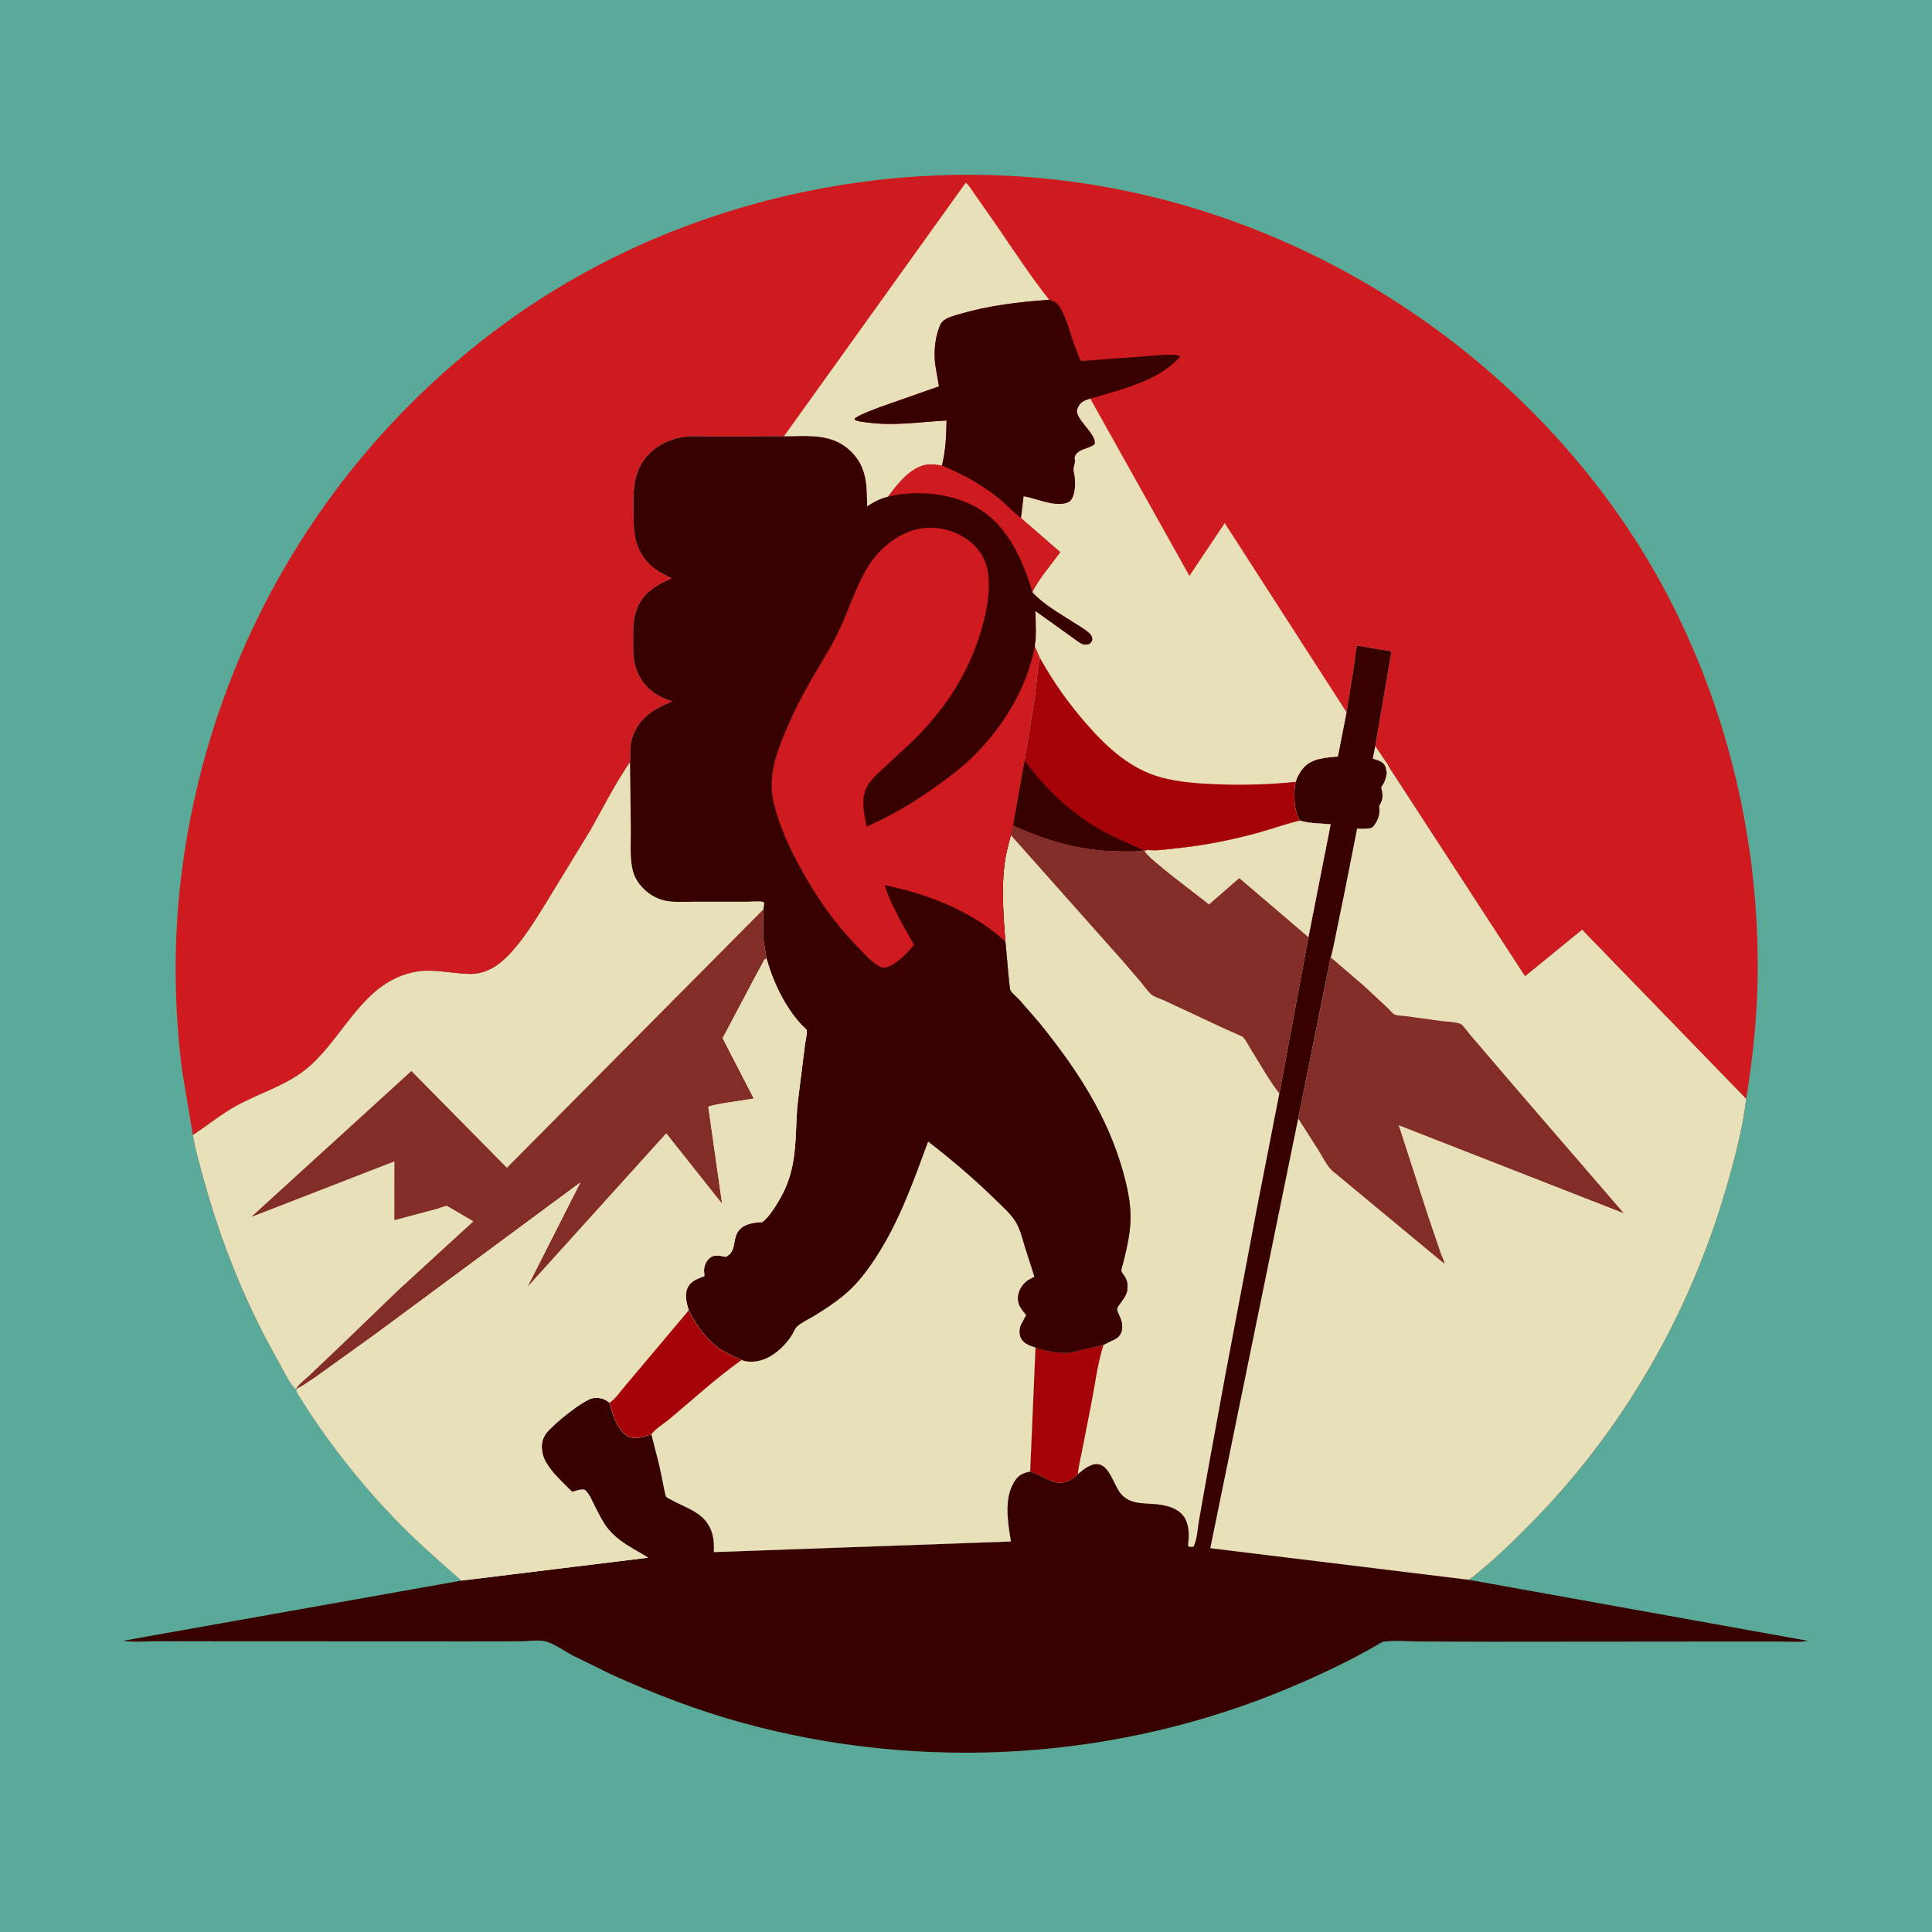 <svg version="1.1" xmlns="http://www.w3.org/2000/svg" style="display: block;" viewBox="0 0 2048 2048" width="1024" height="1024">
<path transform="translate(0,0)" fill="rgb(90,170,153)" d="M -0 -0 L 2048 0 L 2048 2048 L -0 2048 L -0 -0 z"/>
<path transform="translate(0,0)" fill="rgb(55,1,0)" d="M 1427.4 755.011 L 1435.16 706.773 C 1436.27 699.559 1436.55 691.219 1438.6 684.306 L 1460.66 688.179 C 1465.31 688.916 1470.58 689.215 1475 690.712 L 1457.87 790.6 L 1468.25 806.131 C 1469.58 808.132 1471.97 811.018 1472.58 813.254 L 1616.63 1034.7 L 1677.12 985.358 L 1851.1 1164.75 C 1847.2 1197.34 1838.53 1229.7 1829.35 1261.15 C 1790.62 1393.81 1720.31 1515.98 1623.22 1614.52 C 1603.64 1634.4 1583.26 1654.17 1561.37 1671.5 L 1557.84 1674.13 L 1557.26 1674.68 L 1916.45 1739.34 C 1907.42 1741.11 1896.99 1740.1 1887.72 1740.1 L 1832.09 1740.08 L 1581.71 1740.29 L 1504.51 1740.06 C 1492.74 1740 1479.12 1738.67 1467.5 1740.13 C 1465.38 1740.39 1464.05 1741.26 1462.26 1742.32 C 1432.54 1759.8 1400.77 1774.73 1369.06 1788.2 C 1185.8 1866.02 977.882 1878.86 786.008 1826 C 738.79 1812.99 692.711 1795.18 648.108 1775.01 L 606.589 1754.58 C 598.279 1750.21 586.319 1741.51 577.319 1739.7 C 569.922 1738.21 559.447 1739.79 551.773 1739.88 L 496.295 1739.96 L 230.583 1739.85 L 165 1739.75 C 153.953 1739.76 141.628 1741.18 130.816 1739.21 L 489.303 1675.46 L 687.082 1651.19 C 671.743 1641.79 654.94 1634.23 643.694 1619.59 C 638.436 1612.74 634.691 1604.68 630.71 1597.04 C 627.648 1591.17 624.888 1583.71 619.899 1579.27 C 615.285 1578.47 610.955 1580.25 606.552 1581.53 C 596.035 1570.85 577.925 1555.34 575.036 1540.37 C 573.5 1532.4 574.168 1526.13 578.98 1519.36 C 584.947 1510.96 619.104 1483.01 629 1482.01 C 635.778 1481.32 640.826 1482.52 646.044 1486.95 C 649.61 1498.77 654.387 1516.75 666.105 1522.79 C 671.147 1525.38 679.289 1524 684.5 1522.27 L 690.497 1520.37 L 698.978 1553.72 L 704.21 1579.25 C 704.627 1581.11 705.277 1585.42 706.3 1586.78 C 706.787 1587.42 709.273 1588.62 709.955 1589.01 C 727.655 1599.15 748.963 1603.32 755.104 1626.12 C 756.802 1632.43 756.938 1638.81 756.743 1645.29 L 1071.59 1634.05 C 1068.27 1613.21 1063.3 1585.46 1077.43 1567.44 C 1081.08 1562.78 1086.48 1561.04 1092 1559.83 L 1097.68 1428.4 C 1106.82 1431.9 1123.28 1435.1 1133 1434.01 C 1137.97 1433.45 1142.82 1431.66 1147.71 1430.58 C 1155.11 1428.95 1162.44 1427.61 1169.75 1425.53 L 1182.97 1419.02 C 1190.56 1414.17 1190.72 1405.28 1187.85 1397.67 C 1186.8 1394.89 1184.32 1390.51 1184.05 1387.68 C 1183.93 1386.45 1185.95 1383.9 1186.6 1382.94 C 1189.52 1378.64 1194.18 1373.24 1194.91 1368 C 1196.01 1360.2 1194.54 1355.64 1189.65 1349.5 C 1187.56 1346.88 1189.41 1343.19 1190.18 1340.23 C 1194.29 1324.4 1198.4 1306.62 1198.42 1290.23 C 1198.45 1274.18 1194.74 1257.41 1190.43 1242.02 C 1173.52 1181.65 1140.57 1132.3 1101.64 1084.15 L 1080.96 1060.33 C 1078.11 1057.25 1073.2 1053.36 1071.05 1049.91 C 1069.76 1047.84 1066.78 1005.33 1065.7 998.017 C 1063.67 971.742 1061.54 943.107 1064.68 916.955 C 1065.95 906.352 1068.75 895.59 1071.61 885.318 L 1073.88 875.06 C 1111.28 892.042 1147.44 902.338 1188.66 902.391 C 1196.17 902.401 1205.22 902.918 1212.54 901.369 L 1216.66 900.935 C 1225.71 902.151 1236.46 900.31 1245.54 899.386 C 1275.64 896.323 1304.93 890.631 1334.1 882.57 C 1348.71 878.531 1363 873.263 1377.75 869.784 C 1371.38 858.751 1370.78 841.145 1373.4 828.843 C 1374.93 823.866 1377.87 818.572 1381.21 814.558 C 1390.29 803.637 1405.15 803.214 1418.25 801.894 L 1427.4 755.011 z"/>
<path transform="translate(0,0)" fill="rgb(232,224,185)" d="M 1377.75 869.784 L 1379.59 870.342 C 1389.25 873.092 1400.53 872.682 1410.54 873.833 L 1386.99 993.463 L 1356.17 1159.2 L 1332.22 1281.6 L 1297.9 1463 L 1279.09 1566.02 L 1270.99 1611.76 C 1269.55 1620.13 1269.04 1632 1265.19 1639.5 C 1263.05 1639.82 1261.77 1639.97 1259.7 1639.29 C 1259.18 1637.28 1259.47 1635.94 1259.74 1633.92 C 1260.86 1625.6 1259.83 1613.89 1254.6 1607.1 C 1247.46 1597.81 1234.69 1595.26 1223.69 1594.35 C 1210.2 1593.24 1197.43 1594.54 1187.84 1583.05 C 1180.83 1574.65 1176.28 1553.71 1164.14 1552.13 C 1156.03 1551.07 1148.25 1558.07 1142.44 1562.71 C 1140.14 1565.38 1137.26 1567.57 1134.11 1569.15 C 1118.03 1577.22 1107.1 1564.29 1092.87 1560.08 L 1092 1559.83 L 1097.68 1428.4 C 1106.82 1431.9 1123.28 1435.1 1133 1434.01 C 1137.97 1433.45 1142.82 1431.66 1147.71 1430.58 C 1155.11 1428.95 1162.44 1427.61 1169.75 1425.53 L 1182.97 1419.02 C 1190.56 1414.17 1190.72 1405.28 1187.85 1397.67 C 1186.8 1394.89 1184.32 1390.51 1184.05 1387.68 C 1183.93 1386.45 1185.95 1383.9 1186.6 1382.94 C 1189.52 1378.64 1194.18 1373.24 1194.91 1368 C 1196.01 1360.2 1194.54 1355.64 1189.65 1349.5 C 1187.56 1346.88 1189.41 1343.19 1190.18 1340.23 C 1194.29 1324.4 1198.4 1306.62 1198.42 1290.23 C 1198.45 1274.18 1194.74 1257.41 1190.43 1242.02 C 1173.52 1181.65 1140.57 1132.3 1101.64 1084.15 L 1080.96 1060.33 C 1078.11 1057.25 1073.2 1053.36 1071.05 1049.91 C 1069.76 1047.84 1066.78 1005.33 1065.7 998.017 C 1063.67 971.742 1061.54 943.107 1064.68 916.955 C 1065.95 906.352 1068.75 895.59 1071.61 885.318 L 1073.88 875.06 C 1111.28 892.042 1147.44 902.338 1188.66 902.391 C 1196.17 902.401 1205.22 902.918 1212.54 901.369 L 1216.66 900.935 C 1225.71 902.151 1236.46 900.31 1245.54 899.386 C 1275.64 896.323 1304.93 890.631 1334.1 882.57 C 1348.71 878.531 1363 873.263 1377.75 869.784 z"/>
<path transform="translate(0,0)" fill="rgb(166,3,9)" d="M 1097.68 1428.4 C 1106.82 1431.9 1123.28 1435.1 1133 1434.01 C 1137.97 1433.45 1142.82 1431.66 1147.71 1430.58 C 1155.11 1428.95 1162.44 1427.61 1169.75 1425.53 C 1163.38 1445.55 1160.74 1468.04 1156.65 1488.67 L 1147.64 1534.76 C 1145.81 1544.03 1143.5 1553.31 1142.44 1562.71 C 1140.14 1565.38 1137.26 1567.57 1134.11 1569.15 C 1118.03 1577.22 1107.1 1564.29 1092.87 1560.08 L 1092 1559.83 L 1097.68 1428.4 z"/>
<path transform="translate(0,0)" fill="rgb(131,45,40)" d="M 1377.75 869.784 L 1379.59 870.342 C 1389.25 873.092 1400.53 872.682 1410.54 873.833 L 1386.99 993.463 L 1356.17 1159.2 C 1345.54 1145.5 1336.41 1129.03 1327.15 1114.27 C 1324.31 1109.74 1321.37 1103.59 1317.87 1099.64 C 1316.79 1098.42 1312.69 1096.95 1311.21 1096.27 L 1294.24 1088.66 L 1235.2 1061.01 C 1230.82 1058.94 1223.29 1056.9 1219.89 1053.68 C 1216.01 1050.02 1212.63 1044.99 1209.19 1040.83 L 1189.49 1017.96 L 1071.61 885.318 L 1073.88 875.06 C 1111.28 892.042 1147.44 902.338 1188.66 902.391 C 1196.17 902.401 1205.22 902.918 1212.54 901.369 L 1216.66 900.935 C 1225.71 902.151 1236.46 900.31 1245.54 899.386 C 1275.64 896.323 1304.93 890.631 1334.1 882.57 C 1348.71 878.531 1363 873.263 1377.75 869.784 z"/>
<path transform="translate(0,0)" fill="rgb(232,224,185)" d="M 1377.75 869.784 L 1379.59 870.342 C 1389.25 873.092 1400.53 872.682 1410.54 873.833 L 1386.99 993.463 L 1313.7 930.843 L 1281.56 958.746 C 1270.99 949.954 1217.08 910.448 1213.28 902.23 L 1216.66 900.935 C 1225.71 902.151 1236.46 900.31 1245.54 899.386 C 1275.64 896.323 1304.93 890.631 1334.1 882.57 C 1348.71 878.531 1363 873.263 1377.75 869.784 z"/>
<path transform="translate(0,0)" fill="rgb(232,224,185)" d="M 1457.87 790.6 L 1468.25 806.131 C 1469.58 808.132 1471.97 811.018 1472.58 813.254 L 1616.63 1034.7 L 1677.12 985.358 L 1851.1 1164.75 C 1847.2 1197.34 1838.53 1229.7 1829.35 1261.15 C 1790.62 1393.81 1720.31 1515.98 1623.22 1614.52 C 1603.64 1634.4 1583.26 1654.17 1561.37 1671.5 L 1557.84 1674.13 L 1557.26 1674.68 L 1282.93 1641.16 L 1376.14 1185.6 L 1410.59 1014.78 C 1412.61 1009.14 1413.44 1002.54 1414.84 996.675 L 1425.39 945.149 L 1438.59 878.326 C 1442.05 878.449 1452.93 879.049 1455.16 876.622 C 1460.26 871.075 1463.15 863.277 1462.11 855.965 L 1461.88 854.5 L 1462.43 853.6 C 1466.57 846.191 1465.93 842.317 1464.06 834.5 C 1467.83 829.461 1468.99 825.446 1469.99 819.273 C 1469.56 817.035 1469.21 814.14 1468.26 812.089 C 1466.15 807.533 1461.22 806.127 1456.82 804.772 L 1455.14 804.264 L 1457.87 790.6 z"/>
<path transform="translate(0,0)" fill="rgb(131,45,40)" d="M 1410.59 1014.78 L 1446.83 1045.96 L 1471.49 1069.01 C 1473.13 1070.55 1476.46 1074.65 1478.36 1075.5 C 1480.92 1076.65 1486.18 1076.61 1489.22 1077.04 L 1528.31 1082.39 C 1533.88 1083.1 1543.29 1083.25 1548.36 1085.44 C 1550.78 1086.5 1556.04 1094.17 1558.27 1096.71 L 1607.48 1154.23 L 1721.23 1286.04 L 1482.68 1192.77 L 1514.23 1290.25 L 1527.06 1327.99 C 1528.24 1331.37 1531 1336.28 1531.24 1339.73 L 1412.13 1240.96 C 1406.32 1235.45 1402.26 1226.82 1398.05 1220 L 1376.14 1185.6 L 1410.59 1014.78 z"/>
<path transform="translate(0,0)" fill="rgb(55,1,0)" d="M 831.074 462.407 C 856.807 462.365 882.359 458.902 902.29 478.654 C 919.22 495.433 918.947 514.533 919.196 536.621 C 926.444 531.852 932.738 528.574 941.252 526.415 C 947.699 517.677 957.452 505.31 966.484 499.233 C 977.903 491.549 985.379 491.009 998.49 493.415 C 1020.52 502.836 1040.03 513.006 1058.75 528.271 C 1066.8 534.831 1074.12 542.982 1082.37 549.094 L 1124.04 585.294 C 1114.18 598.851 1101.98 612.783 1094.38 627.677 L 1095.09 628.471 C 1106.57 640.706 1124.35 650.827 1138.42 659.86 C 1143.6 663.184 1149.56 666.421 1154.17 670.5 C 1156.28 672.365 1158 674.525 1157.98 677.5 C 1157.96 680.269 1156.33 681.284 1154.5 682.977 C 1149.22 683.914 1147.44 683.486 1142.92 680.322 L 1097.6 647.87 C 1097.97 659.763 1099.21 673.289 1096.94 684.948 L 1102.6 697.864 C 1100.03 704.858 1099.85 712.232 1099.16 719.588 L 1096.32 743.5 L 1086.15 805.95 L 1073.88 875.06 L 1071.61 885.318 C 1068.75 895.59 1065.95 906.352 1064.68 916.955 C 1061.54 943.107 1063.67 971.742 1065.7 998.017 C 1066.78 1005.33 1069.76 1047.84 1071.05 1049.91 C 1073.2 1053.36 1078.11 1057.25 1080.96 1060.33 L 1101.64 1084.15 C 1140.57 1132.3 1173.52 1181.65 1190.43 1242.02 C 1194.74 1257.41 1198.45 1274.18 1198.42 1290.23 C 1198.4 1306.62 1194.29 1324.4 1190.18 1340.23 C 1189.41 1343.19 1187.56 1346.88 1189.65 1349.5 C 1194.54 1355.64 1196.01 1360.2 1194.91 1368 C 1194.18 1373.24 1189.52 1378.64 1186.6 1382.94 C 1185.95 1383.9 1183.93 1386.45 1184.05 1387.68 C 1184.32 1390.51 1186.8 1394.89 1187.85 1397.67 C 1190.72 1405.28 1190.56 1414.17 1182.97 1419.02 L 1169.75 1425.53 C 1162.44 1427.61 1155.11 1428.95 1147.71 1430.58 C 1142.82 1431.66 1137.97 1433.45 1133 1434.01 C 1123.28 1435.1 1106.82 1431.9 1097.68 1428.4 L 1092 1559.83 C 1086.48 1561.04 1081.08 1562.78 1077.43 1567.44 C 1063.3 1585.46 1068.27 1613.21 1071.59 1634.05 L 756.743 1645.29 C 756.938 1638.81 756.802 1632.43 755.104 1626.12 C 748.963 1603.32 727.655 1599.15 709.955 1589.01 C 709.273 1588.62 706.787 1587.42 706.3 1586.78 C 705.277 1585.42 704.627 1581.11 704.21 1579.25 L 698.978 1553.72 L 690.497 1520.37 L 684.5 1522.27 C 679.289 1524 671.147 1525.38 666.105 1522.79 C 654.387 1516.75 649.61 1498.77 646.044 1486.95 C 640.826 1482.52 635.778 1481.32 629 1482.01 C 619.104 1483.01 584.947 1510.96 578.98 1519.36 C 574.168 1526.13 573.5 1532.4 575.036 1540.37 C 577.925 1555.34 596.035 1570.85 606.552 1581.53 C 610.955 1580.25 615.285 1578.47 619.899 1579.27 C 624.888 1583.71 627.648 1591.17 630.71 1597.04 C 634.691 1604.68 638.436 1612.74 643.694 1619.59 C 654.94 1634.23 671.743 1641.79 687.082 1651.19 L 489.303 1675.46 C 466.852 1655.86 444.189 1636.08 423.309 1614.79 C 381.782 1572.45 344.749 1525.15 313.922 1474.52 L 314.898 1472.14 L 314.065 1471.97 L 312.838 1472.25 C 306.854 1466.95 300.792 1453.23 296.731 1446.15 C 261.439 1384.62 234.107 1317.2 215.506 1248.82 C 211.416 1233.78 206.9 1218.49 204.394 1203.1 C 220.013 1192.93 234.223 1181.02 250.668 1172.02 C 277.413 1157.38 306.172 1150 329.246 1129.17 C 365.044 1096.87 384.989 1043.19 435.894 1031.08 L 437.853 1030.63 C 453.481 1026.94 469.721 1030.13 485.468 1031.57 C 492.553 1032.23 501.198 1033.01 508.193 1031.4 L 509.5 1031.06 C 520.718 1028.29 529.219 1022.16 537.335 1014.15 C 553.871 997.832 566.728 976.19 579.023 956.596 L 625.625 880.246 C 639.194 856.384 651.701 831.121 667.247 808.53 L 667.852 807.667 C 668.46 797.712 667.374 789.174 671.056 779.601 C 678.865 759.302 694.048 751.507 712.484 743.409 L 710.68 742.831 C 695.373 737.808 683.669 729.146 676.624 714.482 C 670.762 702.28 671.085 690.074 671.147 676.91 C 671.198 666.328 671.18 655.532 675.047 645.5 C 681.637 628.407 696.111 619.956 711.972 613.044 C 703.588 608.936 695.198 604.655 688.478 598.042 C 675.274 585.049 671.794 569.546 671.664 551.617 C 671.477 525.92 668.646 500.459 688.432 480.701 C 696.748 472.396 707.281 467.006 718.659 464.295 C 731.47 461.242 746.687 462.674 759.822 462.616 L 831.074 462.407 z"/>
<path transform="translate(0,0)" fill="rgb(207,26,31)" d="M 941.252 526.415 C 947.699 517.677 957.452 505.31 966.484 499.233 C 977.903 491.549 985.379 491.009 998.49 493.415 C 1020.52 502.836 1040.03 513.006 1058.75 528.271 C 1066.8 534.831 1074.12 542.982 1082.37 549.094 L 1124.04 585.294 C 1114.18 598.851 1101.98 612.783 1094.38 627.677 C 1084.63 594.563 1068.86 558.464 1038.27 539.694 C 1010.47 522.637 972.515 519.076 941.252 526.415 z"/>
<path transform="translate(0,0)" fill="rgb(207,26,31)" d="M 1065.7 998.017 C 1031.16 966.023 983.073 947.429 937.579 938.264 C 945.571 961.396 956.776 980.277 968.8 1001.39 C 962.572 1009.81 950.587 1021.77 940.538 1025.18 C 936.429 1026.57 933.524 1025.19 930 1023.05 C 922.472 1018.49 915.683 1010.43 909.536 1004.16 C 884.733 978.866 865.64 951.335 848.637 920.286 C 837.081 899.183 826.431 876.3 820.601 852.862 C 813.954 826.132 820.972 803.892 831.031 779.168 C 839.569 758.182 849.923 737.999 861.184 718.355 C 869.644 703.596 878.957 689.314 886.637 674.117 C 898.672 650.303 905.719 624.554 919.638 601.471 C 930.983 582.658 950.142 566.21 971.85 561.089 C 989.435 556.94 1008.17 560.704 1023.33 570.43 C 1035.11 577.98 1044.17 590.315 1046.79 604.143 C 1050.15 621.829 1046.93 642.917 1042.38 660.092 C 1029.44 708.983 1005.34 747.663 969.727 783.419 L 940.544 810.677 C 933.357 817.191 925.331 823.912 920.063 832.124 C 911.861 844.909 915.811 862.427 918.775 876.238 C 941.933 865.907 963.538 853.668 984.35 839.186 C 999.397 828.716 1014.48 818.01 1027.86 805.43 C 1061.25 774.015 1088.77 730.54 1096.94 684.948 L 1102.6 697.864 C 1100.03 704.858 1099.85 712.232 1099.16 719.588 L 1096.32 743.5 L 1086.15 805.95 L 1073.88 875.06 L 1071.61 885.318 C 1068.75 895.59 1065.95 906.352 1064.68 916.955 C 1061.54 943.107 1063.67 971.742 1065.7 998.017 z"/>
<path transform="translate(0,0)" fill="rgb(232,224,185)" d="M 786.055 1441.62 L 786.871 1441.97 C 794.803 1444.83 804.403 1443.34 812 1440.04 C 822.787 1435.35 833.591 1424.77 839.703 1414.77 C 841.331 1412.11 842.515 1408.29 844.828 1406.21 C 849.867 1401.68 857.494 1398.27 863.295 1394.73 C 874.551 1387.87 886.165 1380.16 896.176 1371.63 C 909.87 1359.95 920.692 1345.18 930.304 1330.08 C 954.203 1292.52 968.472 1251.57 983.83 1210.13 C 1008.96 1229.4 1033.75 1250.61 1056.3 1272.79 C 1063.62 1279.99 1072.75 1287.93 1077.68 1297.03 C 1081.82 1304.67 1083.86 1313.46 1086.37 1321.72 L 1096.52 1353.29 L 1089.5 1357.16 C 1084.11 1361.02 1080.16 1366.86 1079.23 1373.5 C 1077.96 1382.57 1082.42 1387.5 1087.76 1394.05 L 1082.14 1404.64 C 1080.47 1408.52 1080.19 1414.1 1082 1418 C 1084.68 1423.79 1090.64 1426.16 1096.29 1427.97 L 1097.68 1428.4 L 1092 1559.83 C 1086.48 1561.04 1081.08 1562.78 1077.43 1567.44 C 1063.3 1585.46 1068.27 1613.21 1071.59 1634.05 L 756.743 1645.29 C 756.938 1638.81 756.802 1632.43 755.104 1626.12 C 748.963 1603.32 727.655 1599.15 709.955 1589.01 C 709.273 1588.62 706.787 1587.42 706.3 1586.78 C 705.277 1585.42 704.627 1581.11 704.21 1579.25 L 698.978 1553.72 L 690.497 1520.37 C 694.383 1514.66 704.514 1508.51 710 1503.91 C 735.1 1482.89 759.332 1460.63 786.055 1441.62 z"/>
<path transform="translate(0,0)" fill="rgb(232,224,185)" d="M 204.394 1203.1 C 220.013 1192.93 234.223 1181.02 250.668 1172.02 C 277.413 1157.38 306.172 1150 329.246 1129.17 C 365.044 1096.87 384.989 1043.19 435.894 1031.08 L 437.853 1030.63 C 453.481 1026.94 469.721 1030.13 485.468 1031.57 C 492.553 1032.23 501.198 1033.01 508.193 1031.4 L 509.5 1031.06 C 520.718 1028.29 529.219 1022.16 537.335 1014.15 C 553.871 997.832 566.728 976.19 579.023 956.596 L 625.625 880.246 C 639.194 856.384 651.701 831.121 667.247 808.53 L 667.852 807.667 L 668.716 879.852 C 668.817 894.218 667.286 910.998 671.407 924.835 C 673.651 932.372 678.573 938.841 684.362 944.043 C 689.839 948.966 697.632 953.152 704.863 954.682 C 714.928 956.811 726.727 955.812 737.045 955.826 L 792.176 955.831 C 795.268 955.831 806.71 954.859 809 956.057 C 809.544 956.341 809.763 957.019 810.144 957.5 L 809.241 963.998 C 809.09 974.728 808.332 985.917 809.443 996.591 C 810.126 1003.16 811.805 1009.53 812.539 1016.03 C 818.002 1035.32 826.121 1054.42 837.518 1070.99 C 841.161 1076.28 845.054 1081.43 849.465 1086.11 C 850.198 1086.88 855.108 1091.37 855.226 1092.03 C 855.861 1095.59 853.803 1103.43 853.358 1107.23 L 845.865 1166.99 C 843.326 1188.84 844.613 1210.98 840.586 1232.65 C 838.258 1245.18 834.389 1257.09 828.172 1268.24 C 823.457 1276.7 815.902 1289.67 808.077 1295.47 C 799.125 1296.12 789.323 1296.86 783.185 1304.36 C 775.834 1313.34 781.49 1326.18 769.5 1332.31 C 764.217 1331.49 758.142 1329.48 753.427 1332.74 C 749.267 1335.62 746.796 1340.47 746.341 1345.5 C 746.188 1347.19 746.516 1348.83 746.603 1350.5 L 746.612 1352.79 C 739.22 1355.55 731.953 1357.88 728.579 1365.79 C 725.387 1373.27 728.055 1381.63 730.074 1389.06 C 738.01 1405.55 750.56 1422.27 766.328 1431.97 C 772.666 1435.87 779.431 1438.34 786.055 1441.62 C 759.332 1460.63 735.1 1482.89 710 1503.91 C 704.514 1508.51 694.383 1514.66 690.497 1520.37 L 684.5 1522.27 C 679.289 1524 671.147 1525.38 666.105 1522.79 C 654.387 1516.75 649.61 1498.77 646.044 1486.95 C 640.826 1482.52 635.778 1481.32 629 1482.01 C 619.104 1483.01 584.947 1510.96 578.98 1519.36 C 574.168 1526.13 573.5 1532.4 575.036 1540.37 C 577.925 1555.34 596.035 1570.85 606.552 1581.53 C 610.955 1580.25 615.285 1578.47 619.899 1579.27 C 624.888 1583.71 627.648 1591.17 630.71 1597.04 C 634.691 1604.68 638.436 1612.74 643.694 1619.59 C 654.94 1634.23 671.743 1641.79 687.082 1651.19 L 489.303 1675.46 C 466.852 1655.86 444.189 1636.08 423.309 1614.79 C 381.782 1572.45 344.749 1525.15 313.922 1474.52 L 314.898 1472.14 L 314.065 1471.97 L 312.838 1472.25 C 306.854 1466.95 300.792 1453.23 296.731 1446.15 C 261.439 1384.62 234.107 1317.2 215.506 1248.82 C 211.416 1233.78 206.9 1218.49 204.394 1203.1 z"/>
<path transform="translate(0,0)" fill="rgb(131,45,40)" d="M 314.065 1471.97 C 316.881 1467.06 323.9 1461.92 328.114 1457.89 L 361.954 1425.71 L 422.656 1367.21 L 501.81 1294.67 L 475.485 1279.2 C 474.977 1278.92 474.538 1278.41 473.96 1278.36 C 471.767 1278.16 465.551 1280.74 463.167 1281.37 L 418.026 1293.43 L 418.11 1231.1 L 266.353 1290 L 436.085 1135.34 L 537.305 1237.92 L 809.241 963.998 C 809.09 974.728 808.332 985.917 809.443 996.591 C 810.126 1003.16 811.805 1009.53 812.539 1016.03 C 811.859 1016.39 811.06 1016.59 810.5 1017.12 C 809.513 1018.05 808.333 1021 807.643 1022.25 L 800.597 1035.18 L 766.013 1100.55 L 799.066 1164.52 C 791.124 1166.11 755.102 1170.45 750.833 1173.35 L 765.474 1276.12 L 706.246 1201.47 L 558.884 1364.56 L 615.271 1253.4 L 397.782 1414.29 L 335.408 1459.13 C 328.786 1463.46 321.924 1468.55 314.898 1472.14 L 314.065 1471.97 z"/>
<path transform="translate(0,0)" fill="rgb(232,224,185)" d="M 314.898 1472.14 C 321.924 1468.55 328.786 1463.46 335.408 1459.13 L 397.782 1414.29 L 615.271 1253.4 L 558.884 1364.56 L 706.246 1201.47 L 765.474 1276.12 L 750.833 1173.35 C 755.102 1170.45 791.124 1166.11 799.066 1164.52 L 766.013 1100.55 L 800.597 1035.18 L 807.643 1022.25 C 808.333 1021 809.513 1018.05 810.5 1017.12 C 811.06 1016.59 811.859 1016.39 812.539 1016.03 C 818.002 1035.32 826.121 1054.42 837.518 1070.99 C 841.161 1076.28 845.054 1081.43 849.465 1086.11 C 850.198 1086.88 855.108 1091.37 855.226 1092.03 C 855.861 1095.59 853.803 1103.43 853.358 1107.23 L 845.865 1166.99 C 843.326 1188.84 844.613 1210.98 840.586 1232.65 C 838.258 1245.18 834.389 1257.09 828.172 1268.24 C 823.457 1276.7 815.902 1289.67 808.077 1295.47 C 799.125 1296.12 789.323 1296.86 783.185 1304.36 C 775.834 1313.34 781.49 1326.18 769.5 1332.31 C 764.217 1331.49 758.142 1329.48 753.427 1332.74 C 749.267 1335.62 746.796 1340.47 746.341 1345.5 C 746.188 1347.19 746.516 1348.83 746.603 1350.5 L 746.612 1352.79 C 739.22 1355.55 731.953 1357.88 728.579 1365.79 C 725.387 1373.27 728.055 1381.63 730.074 1389.06 C 738.01 1405.55 750.56 1422.27 766.328 1431.97 C 772.666 1435.87 779.431 1438.34 786.055 1441.62 C 759.332 1460.63 735.1 1482.89 710 1503.91 C 704.514 1508.51 694.383 1514.66 690.497 1520.37 L 684.5 1522.27 C 679.289 1524 671.147 1525.38 666.105 1522.79 C 654.387 1516.75 649.61 1498.77 646.044 1486.95 C 640.826 1482.52 635.778 1481.32 629 1482.01 C 619.104 1483.01 584.947 1510.96 578.98 1519.36 C 574.168 1526.13 573.5 1532.4 575.036 1540.37 C 577.925 1555.34 596.035 1570.85 606.552 1581.53 C 610.955 1580.25 615.285 1578.47 619.899 1579.27 C 624.888 1583.71 627.648 1591.17 630.71 1597.04 C 634.691 1604.68 638.436 1612.74 643.694 1619.59 C 654.94 1634.23 671.743 1641.79 687.082 1651.19 L 489.303 1675.46 C 466.852 1655.86 444.189 1636.08 423.309 1614.79 C 381.782 1572.45 344.749 1525.15 313.922 1474.52 L 314.898 1472.14 z"/>
<path transform="translate(0,0)" fill="rgb(166,3,9)" d="M 646.044 1486.95 C 651.956 1483.62 658.175 1474.19 662.901 1468.83 L 730.074 1389.06 C 738.01 1405.55 750.56 1422.27 766.328 1431.97 C 772.666 1435.87 779.431 1438.34 786.055 1441.62 C 759.332 1460.63 735.1 1482.89 710 1503.91 C 704.514 1508.51 694.383 1514.66 690.497 1520.37 L 684.5 1522.27 C 679.289 1524 671.147 1525.38 666.105 1522.79 C 654.387 1516.75 649.61 1498.77 646.044 1486.95 z"/>
<path transform="translate(0,0)" fill="rgb(207,26,31)" d="M 204.394 1203.1 L 192.986 1134.46 C 183.178 1057.57 183.881 978.865 195.743 902.225 C 230.431 678.112 350.765 477.499 534.078 343.5 C 710.108 214.824 939.492 161.377 1154.59 195.254 C 1375.43 230.035 1577.15 354.638 1708.33 535.266 C 1815.54 682.875 1868.68 868.408 1862.82 1050.18 C 1861.58 1088.49 1857.11 1126.92 1851.1 1164.75 L 1677.12 985.358 L 1616.63 1034.7 L 1472.58 813.254 C 1471.97 811.018 1469.58 808.132 1468.25 806.131 L 1457.87 790.6 L 1475 690.712 C 1470.58 689.215 1465.31 688.916 1460.66 688.179 L 1438.6 684.306 C 1436.55 691.219 1436.27 699.559 1435.16 706.773 L 1427.4 755.011 L 1418.25 801.894 C 1405.15 803.214 1390.29 803.637 1381.21 814.558 C 1377.87 818.572 1374.93 823.866 1373.4 828.843 C 1370.78 841.145 1371.38 858.751 1377.75 869.784 C 1363 873.263 1348.71 878.531 1334.1 882.57 C 1304.93 890.631 1275.64 896.323 1245.54 899.386 C 1236.46 900.31 1225.71 902.151 1216.66 900.935 L 1212.54 901.369 C 1205.22 902.918 1196.17 902.401 1188.66 902.391 C 1147.44 902.338 1111.28 892.042 1073.88 875.06 L 1086.15 805.95 L 1096.32 743.5 L 1099.16 719.588 C 1099.85 712.232 1100.03 704.858 1102.6 697.864 L 1096.94 684.948 C 1099.21 673.289 1097.97 659.763 1097.6 647.87 L 1142.92 680.322 C 1147.44 683.486 1149.22 683.914 1154.5 682.977 C 1156.33 681.284 1157.96 680.269 1157.98 677.5 C 1158 674.525 1156.28 672.365 1154.17 670.5 C 1149.56 666.421 1143.6 663.184 1138.42 659.86 C 1124.35 650.827 1106.57 640.706 1095.09 628.471 L 1094.38 627.677 C 1101.98 612.783 1114.18 598.851 1124.04 585.294 L 1082.37 549.094 C 1074.12 542.982 1066.8 534.831 1058.75 528.271 C 1040.03 513.006 1020.52 502.836 998.49 493.415 C 985.379 491.009 977.903 491.549 966.484 499.233 C 957.452 505.31 947.699 517.677 941.252 526.415 C 932.738 528.574 926.444 531.852 919.196 536.621 C 918.947 514.533 919.22 495.433 902.29 478.654 C 882.359 458.902 856.807 462.365 831.074 462.407 L 759.822 462.616 C 746.687 462.674 731.47 461.242 718.659 464.295 C 707.281 467.006 696.748 472.396 688.432 480.701 C 668.646 500.459 671.477 525.92 671.664 551.617 C 671.794 569.546 675.274 585.049 688.478 598.042 C 695.198 604.655 703.588 608.936 711.972 613.044 C 696.111 619.956 681.637 628.407 675.047 645.5 C 671.18 655.532 671.198 666.328 671.147 676.91 C 671.085 690.074 670.762 702.28 676.624 714.482 C 683.669 729.146 695.373 737.808 710.68 742.831 L 712.484 743.409 C 694.048 751.507 678.865 759.302 671.056 779.601 C 667.374 789.174 668.46 797.712 667.852 807.667 L 667.247 808.53 C 651.701 831.121 639.194 856.384 625.625 880.246 L 579.023 956.596 C 566.728 976.19 553.871 997.832 537.335 1014.15 C 529.219 1022.16 520.718 1028.29 509.5 1031.06 L 508.193 1031.4 C 501.198 1033.01 492.553 1032.23 485.468 1031.57 C 469.721 1030.13 453.481 1026.94 437.853 1030.63 L 435.894 1031.08 C 384.989 1043.19 365.044 1096.87 329.246 1129.17 C 306.172 1150 277.413 1157.38 250.668 1172.02 C 234.223 1181.02 220.013 1192.93 204.394 1203.1 z"/>
<path transform="translate(0,0)" fill="rgb(232,224,185)" d="M 831.074 462.407 L 1023.71 193.7 C 1026.64 195.629 1029.23 200.301 1031.33 203.155 L 1053.98 235.475 C 1072.94 263.02 1091.44 291.518 1112.11 317.786 C 1080.51 320.082 1048.72 323.703 1018.22 332.705 C 1012.03 334.532 1003.25 336.407 998.761 341.263 C 996.693 343.501 995.654 346.881 994.691 349.739 C 990.807 361.27 990.148 373.559 991.239 385.633 L 995.367 409.569 L 932.945 431.5 C 924.021 435.004 914.431 438.205 906.256 443.281 L 906.068 444.965 C 910.704 447.269 915.933 447.387 921 448.046 C 948.528 451.625 975.939 447.179 1003.42 445.764 C 1003.02 461.702 1002.58 477.898 998.49 493.415 C 985.379 491.009 977.903 491.549 966.484 499.233 C 957.452 505.31 947.699 517.677 941.252 526.415 C 932.738 528.574 926.444 531.852 919.196 536.621 C 918.947 514.533 919.22 495.433 902.29 478.654 C 882.359 458.902 856.807 462.365 831.074 462.407 z"/>
<path transform="translate(0,0)" fill="rgb(55,1,0)" d="M 1112.11 317.786 C 1117.07 319.123 1120.75 321.121 1123.51 325.613 C 1131.22 338.173 1134.74 355.158 1140.16 368.963 C 1141.91 373.426 1143.47 378.732 1146.19 382.689 L 1228.01 376.586 C 1234.73 376.337 1245.14 375.018 1251.35 377.499 C 1229.2 403.829 1187.58 413.072 1155.77 422.594 C 1150.56 424.241 1146.15 425.589 1143.34 430.753 C 1142.11 433.011 1141.22 435.449 1141.96 438 C 1145 448.417 1162.52 461.231 1160.5 470.783 C 1154.06 476.474 1141.08 475.411 1139.07 485.5 C 1140.86 491.345 1136.88 494.677 1138.33 500.562 C 1140.24 508.303 1140.42 522.114 1136.15 528.988 C 1134.24 532.079 1131.26 533.276 1127.78 533.83 C 1113.72 536.067 1098.8 528.509 1085.12 526.1 L 1082.37 549.094 C 1074.12 542.982 1066.8 534.831 1058.75 528.271 C 1040.03 513.006 1020.52 502.836 998.49 493.415 C 1002.58 477.898 1003.02 461.702 1003.42 445.764 C 975.939 447.179 948.528 451.625 921 448.046 C 915.933 447.387 910.704 447.269 906.068 444.965 L 906.256 443.281 C 914.431 438.205 924.021 435.004 932.945 431.5 L 995.367 409.569 L 991.239 385.633 C 990.148 373.559 990.807 361.27 994.691 349.739 C 995.654 346.881 996.693 343.501 998.761 341.263 C 1003.25 336.407 1012.03 334.532 1018.22 332.705 C 1048.72 323.703 1080.51 320.082 1112.11 317.786 z"/>
<path transform="translate(0,0)" fill="rgb(232,224,185)" d="M 1082.37 549.094 L 1085.12 526.1 C 1098.8 528.509 1113.72 536.067 1127.78 533.83 C 1131.26 533.276 1134.24 532.079 1136.15 528.988 C 1140.42 522.114 1140.24 508.303 1138.33 500.562 C 1136.88 494.677 1140.86 491.345 1139.07 485.5 C 1141.08 475.411 1154.06 476.474 1160.5 470.783 C 1162.52 461.231 1145 448.417 1141.96 438 C 1141.22 435.449 1142.11 433.011 1143.34 430.753 C 1146.15 425.589 1150.56 424.241 1155.77 422.594 L 1260.84 610.457 L 1298.26 554.505 L 1427.4 755.011 L 1418.25 801.894 C 1405.15 803.214 1390.29 803.637 1381.21 814.558 C 1377.87 818.572 1374.93 823.866 1373.4 828.843 C 1370.78 841.145 1371.38 858.751 1377.75 869.784 C 1363 873.263 1348.71 878.531 1334.1 882.57 C 1304.93 890.631 1275.64 896.323 1245.54 899.386 C 1236.46 900.31 1225.71 902.151 1216.66 900.935 L 1212.54 901.369 C 1205.22 902.918 1196.17 902.401 1188.66 902.391 C 1147.44 902.338 1111.28 892.042 1073.88 875.06 L 1086.15 805.95 L 1096.32 743.5 L 1099.16 719.588 C 1099.85 712.232 1100.03 704.858 1102.6 697.864 L 1096.94 684.948 C 1099.21 673.289 1097.97 659.763 1097.6 647.87 L 1142.92 680.322 C 1147.44 683.486 1149.22 683.914 1154.5 682.977 C 1156.33 681.284 1157.96 680.269 1157.98 677.5 C 1158 674.525 1156.28 672.365 1154.17 670.5 C 1149.56 666.421 1143.6 663.184 1138.42 659.86 C 1124.35 650.827 1106.57 640.706 1095.09 628.471 L 1094.38 627.677 C 1101.98 612.783 1114.18 598.851 1124.04 585.294 L 1082.37 549.094 z"/>
<path transform="translate(0,0)" fill="rgb(166,3,9)" d="M 1102.6 697.864 C 1116.91 723.305 1132.82 745.838 1152.06 767.775 C 1173.89 792.663 1198.43 815.343 1231.19 824.165 C 1249.44 829.082 1269.09 830.455 1287.91 831.267 C 1316.57 832.502 1344.85 831.657 1373.4 828.843 C 1370.78 841.145 1371.38 858.751 1377.75 869.784 C 1363 873.263 1348.71 878.531 1334.1 882.57 C 1304.93 890.631 1275.64 896.323 1245.54 899.386 C 1236.46 900.31 1225.71 902.151 1216.66 900.935 L 1212.54 901.369 C 1205.22 902.918 1196.17 902.401 1188.66 902.391 C 1147.44 902.338 1111.28 892.042 1073.88 875.06 L 1086.15 805.95 L 1096.32 743.5 L 1099.16 719.588 C 1099.85 712.232 1100.03 704.858 1102.6 697.864 z"/>
<path transform="translate(0,0)" fill="rgb(55,1,0)" d="M 1086.15 805.95 C 1108.85 837.17 1135.78 862.681 1169.81 881.38 C 1183.72 889.025 1198.16 894.768 1212.54 901.369 C 1205.22 902.918 1196.17 902.401 1188.66 902.391 C 1147.44 902.338 1111.28 892.042 1073.88 875.06 L 1086.15 805.95 z"/>
</svg>